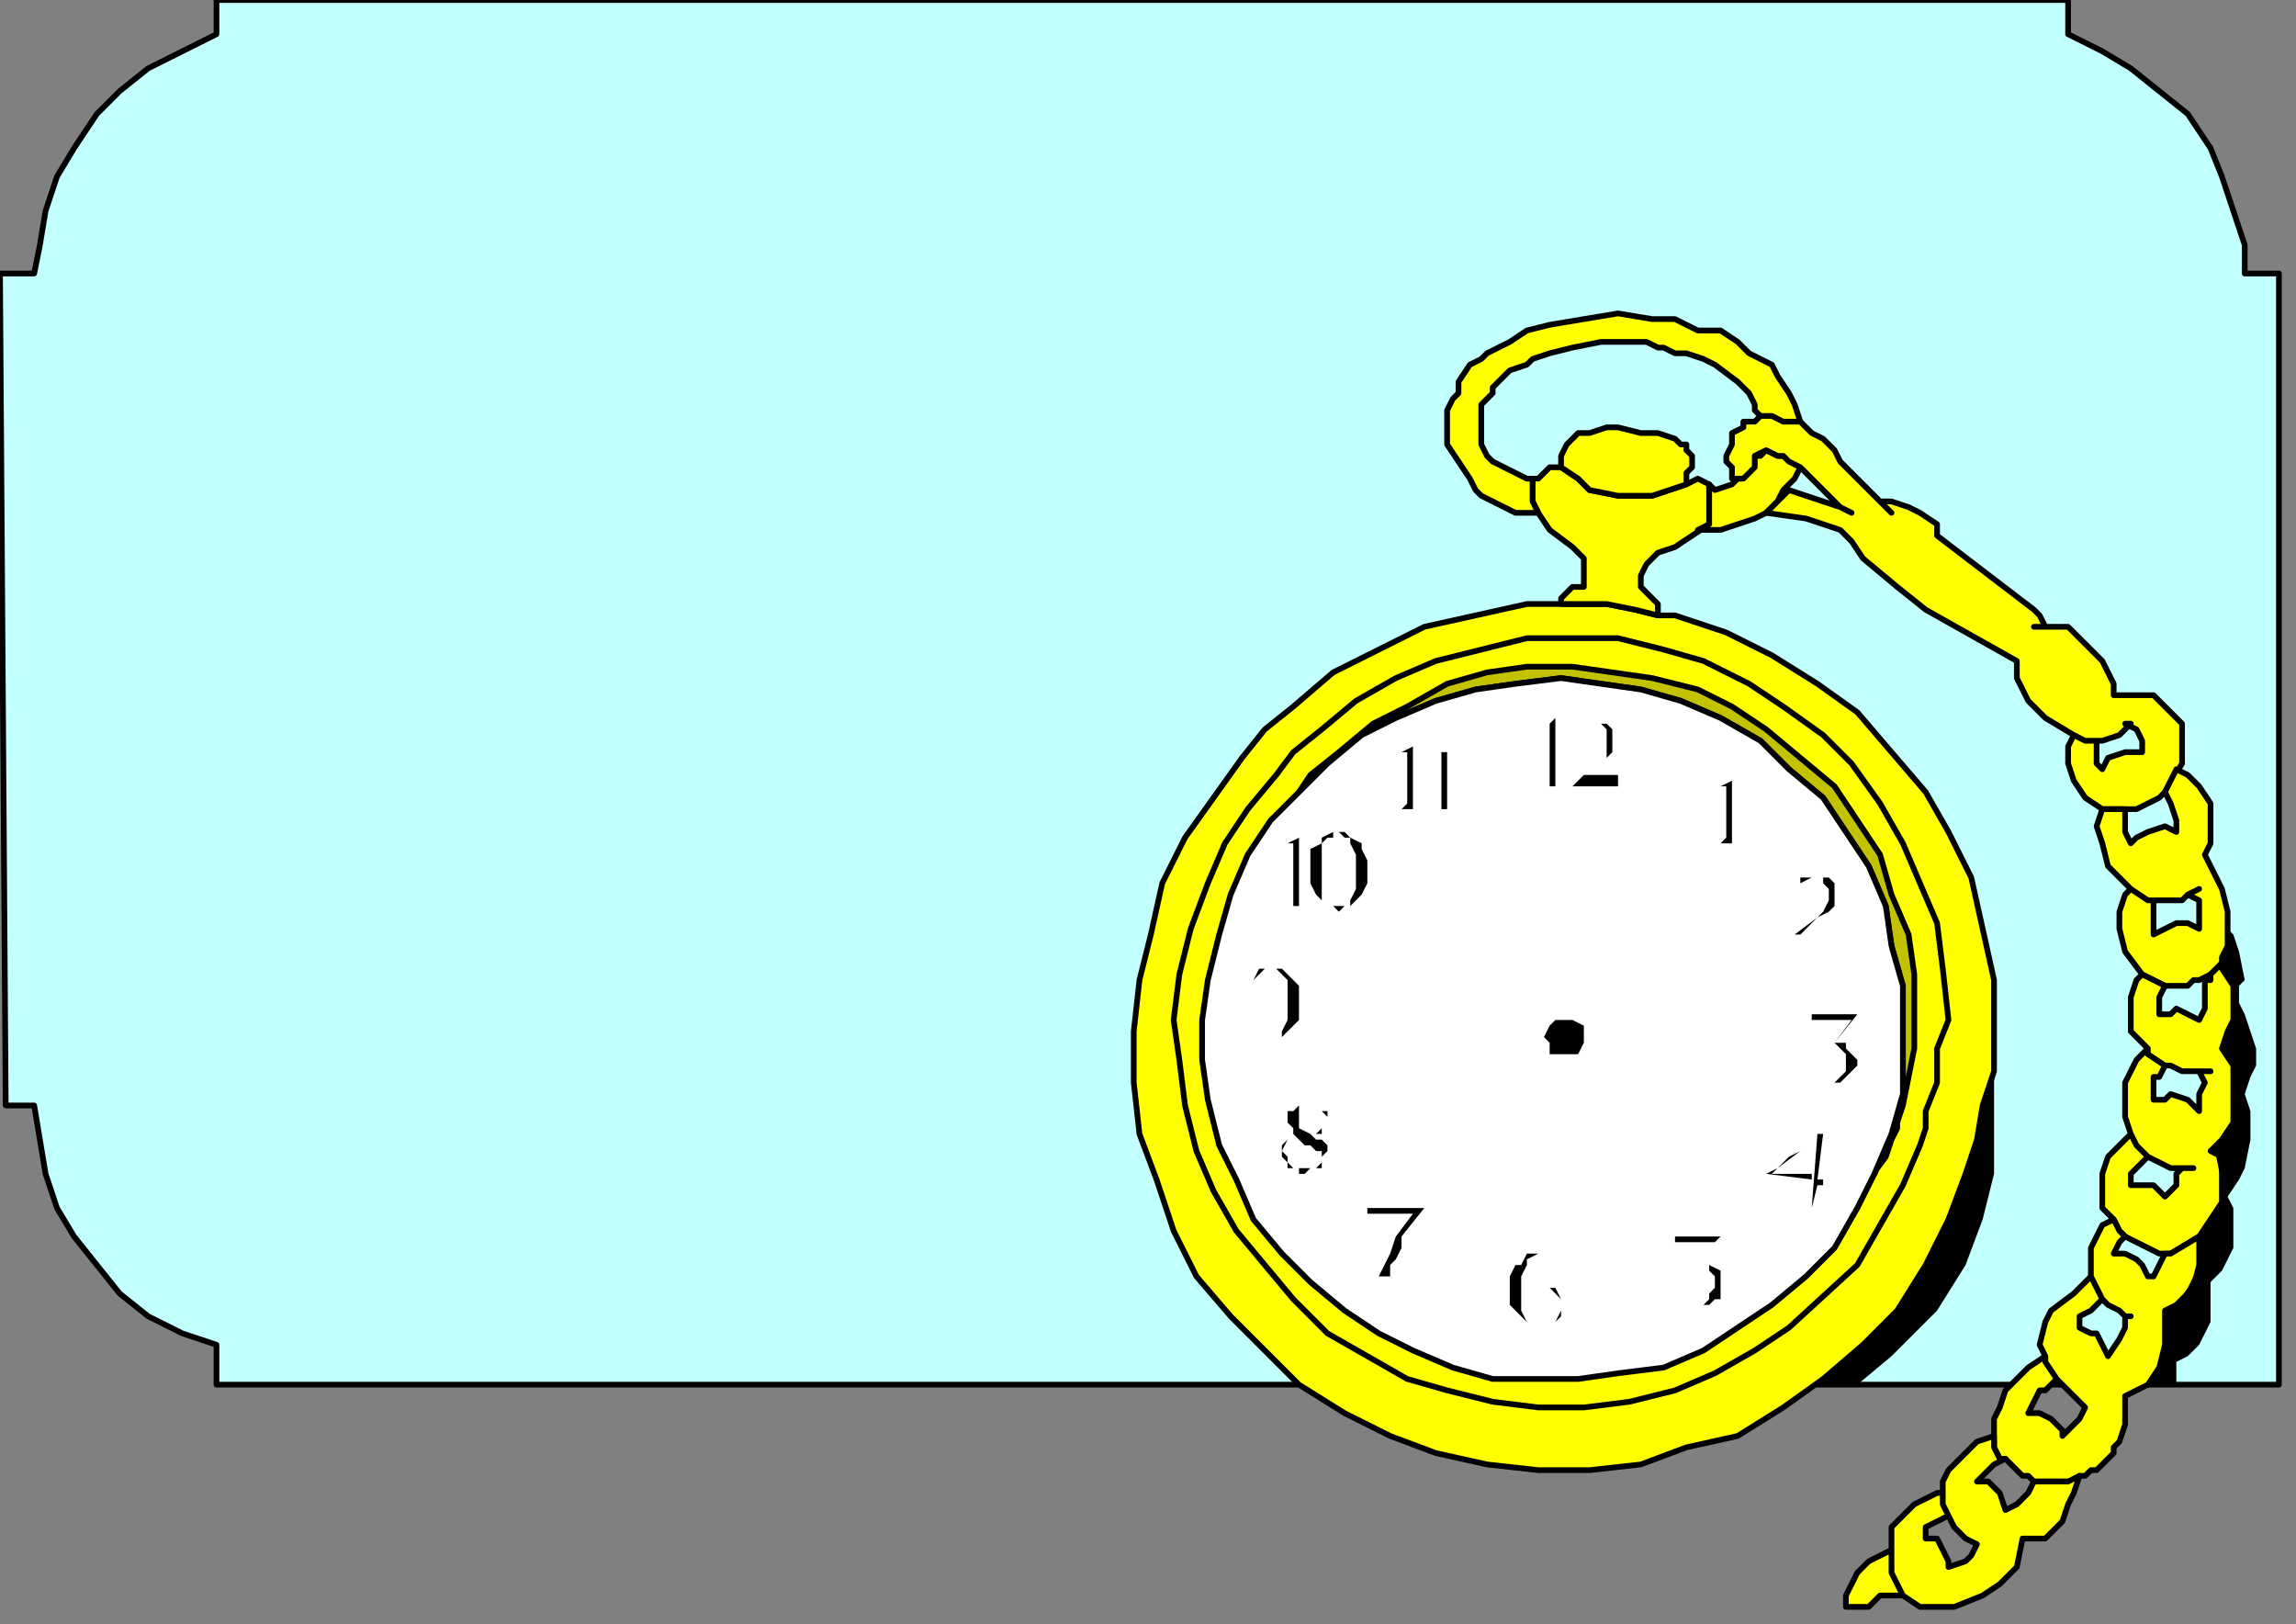 <?xml version="1.0" encoding="UTF-8" standalone="no"?>
<svg
   xmlns:dc="http://purl.org/dc/elements/1.1/"
   xmlns:cc="http://creativecommons.org/ns#"
   xmlns:rdf="http://www.w3.org/1999/02/22-rdf-syntax-ns#"
   xmlns:svg="http://www.w3.org/2000/svg"
   xmlns="http://www.w3.org/2000/svg"
   xmlns:sodipodi="http://sodipodi.sourceforge.net/DTD/sodipodi-0.dtd"
   xmlns:inkscape="http://www.inkscape.org/namespaces/inkscape"
   version="1.0"
   width="106.627mm"
   height="75.406mm"
   id="svg133"
   sodipodi:docname="BCKLC092.WMF">
  <rect width="100%" height="100%" fill="#808080" stroke="none"/>
  <sodipodi:namedview
     pagecolor="#ffffff"
     bordercolor="#666666"
     borderopacity="1"
     objecttolerance="10"
     gridtolerance="10"
     guidetolerance="10"
     inkscape:pageopacity="0"
     inkscape:pageshadow="2"
     inkscape:window-width="640"
     inkscape:window-height="480"
     id="namedview135" />
  <defs
     id="defs3">
    <pattern
       id="WMFhbasepattern"
       patternUnits="userSpaceOnUse"
       width="6"
       height="6"
       x="0"
       y="0" />
  </defs>
  <path
     style="fill:#c2ffff;fill-rule:evenodd;fill-opacity:1;stroke:#000000;stroke-width:1px;stroke-linecap:round;stroke-linejoin:round;stroke-miterlimit:4;stroke-dasharray:none;stroke-opacity:1;"
     d="  M 229,243   L 38,243   L 38,236   L 32,234   L 26,231   L 21,227   L 17,222   L 13,217   L 10,212   L 8,206   L 7,200   L 6,194   L 1,194   L 0,48   L 6,48   L 7,43   L 8,37   L 10,31   L 13,26   L 17,20   L 21,16   L 26,12   L 32,9   L 38,6   L 38,0   L 363,0   L 363,6   L 369,9   L 374,12   L 379,16   L 384,20   L 388,26   L 390,31   L 392,37   L 394,43   L 394,48   L 400,48   L 400,243   L 229,243  z "
     id="path5" />
  <path
     style="fill:#ffff00;fill-rule:evenodd;fill-opacity:1;stroke:#000000;stroke-width:1px;stroke-linecap:round;stroke-linejoin:round;stroke-miterlimit:4;stroke-dasharray:none;stroke-opacity:1;"
     d="  M 345,206   L 342,214   L 338,222   L 333,230   L 327,236   L 320,242   L 313,247   L 305,252   L 296,254   L 288,257   L 279,258   L 270,258   L 261,257   L 252,255   L 244,252   L 236,248   L 228,243   L 222,237   L 216,231   L 210,224   L 206,216   L 203,207   L 200,199   L 199,190   L 199,181   L 200,172   L 202,164   L 204,155   L 208,147   L 213,140   L 218,133   L 222,128   L 227,124   L 234,118   L 242,114   L 250,110   L 259,108   L 268,106   L 274,106   L 277,106   L 282,106   L 287,107   L 291,108   L 294,108   L 303,111   L 311,115   L 319,120   L 326,125   L 332,132   L 338,139   L 342,146   L 346,154   L 348,163   L 350,172   L 350,179   L 350,188   L 348,194   L 347,200   L 346,203   L 345,206  z "
     id="path7" />
  <path
     style="fill:#ffff00;fill-rule:evenodd;fill-opacity:1;stroke:#000000;stroke-width:1px;stroke-linecap:round;stroke-linejoin:round;stroke-miterlimit:4;stroke-dasharray:none;stroke-opacity:1;"
     d="  M 337,201   L 334,208   L 330,215   L 326,222   L 314,233   L 308,237   L 301,241   L 294,244   L 286,246   L 278,247   L 270,247   L 262,246   L 254,244   L 247,242   L 240,238   L 233,234   L 227,228   L 222,222   L 217,216   L 213,209   L 210,202   L 208,194   L 207,186   L 206,179   L 207,171   L 209,163   L 212,155   L 215,148   L 219,142   L 224,136   L 227,132   L 232,128   L 238,123   L 245,119   L 252,116   L 260,114   L 268,112   L 276,112   L 284,112   L 292,114   L 299,116   L 307,120   L 313,124   L 320,129   L 325,134   L 330,141   L 334,148   L 337,155   L 340,162   L 341,170   L 342,179   L 340,184   L 340,190   L 338,195   L 338,198   L 337,201  z "
     id="path9" />
  <path
     style="fill:#c2c200;fill-rule:evenodd;fill-opacity:1;stroke:#000000;stroke-width:1px;stroke-linecap:round;stroke-linejoin:round;stroke-miterlimit:4;stroke-dasharray:none;stroke-opacity:1;"
     d="  M 230,136   L 235,132   L 241,127   L 247,124   L 254,120   L 261,118   L 268,117   L 276,117   L 283,118   L 290,119   L 298,121   L 304,124   L 310,128   L 316,133   L 322,138   L 326,144   L 330,150   L 332,157   L 335,164   L 336,171   L 336,179   L 336,184   L 335,189   L 334,194   L 333,197   L 333,198   L 332,200   L 331,203   L 328,207   L 329,206   L 332,199   L 334,192   L 334,185   L 334,181   L 334,173   L 332,166   L 331,159   L 328,152   L 324,146   L 320,140   L 314,135   L 309,130   L 302,126   L 295,123   L 288,121   L 281,120   L 274,119   L 266,120   L 259,121   L 252,123   L 245,126   L 239,129   L 233,134   L 228,139   L 230,136  z "
     id="path11" />
  <path
     style="fill:#ffffff;fill-rule:evenodd;fill-opacity:1;stroke:#000000;stroke-width:1px;stroke-linecap:round;stroke-linejoin:round;stroke-miterlimit:4;stroke-dasharray:none;stroke-opacity:1;"
     d="  M 334,181   L 334,173   L 332,166   L 331,159   L 328,152   L 324,146   L 320,140   L 314,135   L 309,130   L 302,126   L 295,123   L 288,121   L 281,120   L 274,119   L 266,120   L 259,121   L 252,123   L 245,126   L 239,129   L 233,134   L 228,139   L 223,144   L 219,150   L 216,157   L 214,164   L 212,172   L 211,179   L 211,186   L 212,193   L 214,201   L 217,207   L 220,214   L 225,220   L 230,225   L 236,230   L 242,234   L 248,237   L 255,240   L 262,242   L 270,242   L 277,242   L 284,241   L 292,240   L 299,237   L 305,233   L 311,229   L 317,224   L 322,219   L 326,212   L 329,206   L 332,199   L 334,192   L 334,185   L 334,181  z "
     id="path13" />
  <path
     style="fill:#ffff00;fill-rule:evenodd;fill-opacity:1;stroke:#000000;stroke-width:1px;stroke-linecap:round;stroke-linejoin:round;stroke-miterlimit:4;stroke-dasharray:none;stroke-opacity:1;"
     d="  M 287,107   L 291,108   L 291,106   L 290,105   L 288,103   L 288,101   L 289,99   L 291,97   L 294,96   L 297,94   L 300,92   L 300,90   L 300,87   L 300,85   L 298,84   L 296,85   L 293,86   L 290,87   L 284,87   L 279,86   L 277,84   L 274,82   L 273,82   L 272,82   L 270,84   L 269,84   L 269,88   L 270,90   L 272,93   L 276,96   L 278,98   L 278,100   L 278,103   L 276,103   L 275,104   L 274,105   L 274,106   L 277,106   L 282,106   L 287,107  z "
     id="path15" />
  <path
     style="fill:#ffff00;fill-rule:evenodd;fill-opacity:1;stroke:#000000;stroke-width:1px;stroke-linecap:round;stroke-linejoin:round;stroke-miterlimit:4;stroke-dasharray:none;stroke-opacity:1;"
     d="  M 296,85   L 293,86   L 290,87   L 284,87   L 279,86   L 277,84   L 274,82   L 274,81   L 274,81   L 274,80   L 275,78   L 276,77   L 277,76   L 279,76   L 282,75   L 284,75   L 288,76   L 291,76   L 294,77   L 295,78   L 296,78   L 296,79   L 297,80   L 297,82   L 296,83   L 296,85  z "
     id="path17" />
  <path
     style="fill:#ffff00;fill-rule:evenodd;fill-opacity:1;stroke:#000000;stroke-width:1px;stroke-linecap:round;stroke-linejoin:round;stroke-miterlimit:4;stroke-dasharray:none;stroke-opacity:1;"
     d="  M 315,75   L 312,74   L 310,74   L 309,74   L 309,73   L 308,72   L 308,71   L 307,69   L 305,67   L 301,64   L 299,63   L 296,62   L 294,62   L 292,61   L 291,61   L 289,60   L 286,60   L 281,60   L 276,61   L 272,62   L 269,63   L 268,64   L 265,65   L 263,67   L 262,68   L 262,69   L 261,70   L 260,71   L 260,73   L 260,74   L 260,76   L 260,78   L 261,80   L 262,81   L 264,82   L 268,84   L 269,84   L 269,88   L 270,90   L 268,90   L 266,90   L 262,88   L 260,87   L 259,86   L 258,84   L 256,81   L 254,78   L 254,72   L 255,70   L 256,69   L 256,67   L 258,64   L 260,63   L 261,62   L 263,61   L 265,60   L 268,58   L 272,57   L 278,56   L 284,55   L 290,56   L 294,56   L 298,58   L 302,58   L 305,60   L 307,62   L 309,63   L 311,64   L 312,66   L 314,69   L 315,71   L 316,74   L 316,76   L 315,75  z "
     id="path19" />
  <path
     style="fill:#ffff00;fill-rule:evenodd;fill-opacity:1;stroke:#000000;stroke-width:1px;stroke-linecap:round;stroke-linejoin:round;stroke-miterlimit:4;stroke-dasharray:none;stroke-opacity:1;"
     d="  M 304,85   L 304,85   L 301,86   L 300,85   L 300,87   L 300,90   L 300,92   L 298,93   L 302,93   L 305,92   L 308,91   L 310,90   L 310,90   L 311,89   L 312,88   L 313,86   L 314,85   L 315,84   L 316,82   L 315,81   L 314,80   L 312,80   L 310,79   L 309,80   L 308,80   L 307,82   L 306,83   L 305,84   L 304,85  z "
     id="path21" />
  <path
     style="fill:#ffff00;fill-rule:evenodd;fill-opacity:1;stroke:#000000;stroke-width:1px;stroke-linecap:round;stroke-linejoin:round;stroke-miterlimit:4;stroke-dasharray:none;stroke-opacity:1;"
     d="  M 305,84   L 304,84   L 304,82   L 303,81   L 303,80   L 304,78   L 304,76   L 306,75   L 306,74   L 308,74   L 309,73   L 311,73   L 313,74   L 316,74   L 318,76   L 320,77   L 322,79   L 323,81   L 325,83   L 328,86   L 330,88   L 332,90   L 330,88   L 332,88   L 335,89   L 337,90   L 340,92   L 340,94   L 357,107   L 358,108   L 359,110   L 357,110   L 359,110   L 360,110   L 363,110   L 366,113   L 369,116   L 370,118   L 371,120   L 371,122   L 374,122   L 378,122   L 380,124   L 383,127   L 383,130   L 383,134   L 380,139   L 379,140   L 377,141   L 375,142   L 371,142   L 370,142   L 369,142   L 366,140   L 364,137   L 363,134   L 363,131   L 364,129   L 366,130   L 368,130   L 368,132   L 368,134   L 369,135   L 370,133   L 373,132   L 375,132   L 376,132   L 376,130   L 375,128   L 373,127   L 374,127   L 372,129   L 369,130   L 366,130   L 364,129   L 359,126   L 356,123   L 354,119   L 354,116   L 338,107   L 333,103   L 327,98   L 325,95   L 323,93   L 317,91   L 310,90   L 314,86   L 317,87   L 320,88   L 323,89   L 325,90   L 323,89   L 320,86   L 317,83   L 316,82   L 314,81   L 313,80   L 312,80   L 310,79   L 308,80   L 308,82   L 307,83   L 306,84   L 305,84  z "
     id="path23" />
  <path
     style="fill:#ffff00;fill-rule:evenodd;fill-opacity:1;stroke:#000000;stroke-width:1px;stroke-linecap:round;stroke-linejoin:round;stroke-miterlimit:4;stroke-dasharray:none;stroke-opacity:1;"
     d="  M 382,135   L 384,136   L 386,138   L 388,141   L 388,144   L 388,148   L 387,150   L 387,150   L 389,154   L 390,156   L 391,160   L 391,166   L 390,168   L 390,169   L 389,170   L 388,171   L 386,172   L 385,172   L 384,173   L 380,173   L 378,172   L 376,171   L 373,167   L 372,163   L 372,160   L 373,157   L 374,156   L 377,158   L 378,158   L 378,159   L 378,164   L 380,163   L 382,162   L 384,162   L 386,163   L 386,158   L 384,157   L 386,156   L 384,157   L 383,158   L 381,158   L 378,158   L 377,158   L 374,156   L 370,152   L 369,148   L 368,145   L 369,142   L 371,142   L 373,142   L 373,144   L 373,146   L 374,148   L 375,147   L 377,146   L 380,145   L 382,146   L 382,144   L 381,141   L 380,139   L 382,135  z "
     id="path25" />
  <path
     style="fill:#ffff00;fill-rule:evenodd;fill-opacity:1;stroke:#000000;stroke-width:1px;stroke-linecap:round;stroke-linejoin:round;stroke-miterlimit:4;stroke-dasharray:none;stroke-opacity:1;"
     d="  M 387,172   L 388,172   L 388,171   L 389,170   L 390,169   L 390,170   L 392,173   L 392,176   L 392,179   L 391,181   L 390,184   L 392,187   L 392,191   L 392,197   L 390,200   L 388,202   L 390,203   L 390,208   L 390,211   L 388,214   L 386,217   L 381,220   L 379,220   L 377,219   L 375,218   L 373,217   L 372,216   L 371,214   L 370,213   L 369,212   L 369,210   L 369,208   L 369,206   L 370,203   L 374,199   L 375,201   L 377,203   L 377,203   L 376,204   L 375,205   L 374,206   L 374,208   L 376,208   L 377,208   L 378,208   L 380,210   L 382,208   L 382,206   L 383,205   L 385,205   L 383,205   L 381,205   L 379,204   L 377,203   L 377,203   L 375,201   L 374,199   L 373,196   L 373,193   L 373,190   L 374,188   L 375,186   L 377,184   L 377,185   L 380,187   L 379,189   L 378,189   L 378,193   L 380,193   L 381,192   L 384,193   L 386,195   L 386,192   L 387,190   L 386,188   L 388,188   L 385,188   L 383,188   L 381,187   L 380,187   L 380,187   L 377,185   L 377,184   L 376,183   L 374,181   L 374,178   L 374,175   L 375,172   L 376,171   L 378,172   L 380,173   L 379,175   L 379,177   L 379,178   L 381,178   L 382,177   L 384,178   L 386,179   L 387,177   L 387,172  z "
     id="path27" />
  <path
     style="fill:#ffff00;fill-rule:evenodd;fill-opacity:1;stroke:#000000;stroke-width:1px;stroke-linecap:round;stroke-linejoin:round;stroke-miterlimit:4;stroke-dasharray:none;stroke-opacity:1;"
     d="  M 386,217   L 386,219   L 386,222   L 385,226   L 382,229   L 380,230   L 380,236   L 379,240   L 377,243   L 375,244   L 373,245   L 373,250   L 372,253   L 371,254   L 371,255   L 370,256   L 368,258   L 367,258   L 366,259   L 365,259   L 364,260   L 363,260   L 361,260   L 360,260   L 358,260   L 357,260   L 356,259   L 355,259   L 354,258   L 352,256   L 351,256   L 350,254   L 350,249   L 351,247   L 352,244   L 354,242   L 356,240   L 359,238   L 359,239   L 361,242   L 359,244   L 358,244   L 357,246   L 356,248   L 358,248   L 360,249   L 361,250   L 362,251   L 362,252   L 365,249   L 366,247   L 361,242   L 359,239   L 359,238   L 358,236   L 359,232   L 360,230   L 364,227   L 367,224   L 368,226   L 369,228   L 367,230   L 365,231   L 365,233   L 367,234   L 368,234   L 369,236   L 370,238   L 372,235   L 373,233   L 373,231   L 374,231   L 373,231   L 372,230   L 370,229   L 369,228   L 368,226   L 367,224   L 367,221   L 367,219   L 368,217   L 369,215   L 371,214   L 372,216   L 373,217   L 372,218   L 371,220   L 373,220   L 375,221   L 376,222   L 377,224   L 378,224   L 379,222   L 380,220   L 381,220   L 386,217  z "
     id="path29" />
  <path
     style="fill:#ffff00;fill-rule:evenodd;fill-opacity:1;stroke:#000000;stroke-width:1px;stroke-linecap:round;stroke-linejoin:round;stroke-miterlimit:4;stroke-dasharray:none;stroke-opacity:1;"
     d="  M 357,260   L 358,260   L 360,260   L 362,260   L 363,260   L 363,260   L 365,259   L 364,262   L 363,264   L 362,267   L 359,270   L 356,270   L 355,270   L 354,275   L 351,278   L 348,280   L 343,282   L 342,282   L 339,282   L 337,282   L 334,280   L 332,280   L 330,280   L 328,282   L 324,282   L 324,280   L 325,278   L 326,276   L 328,274   L 332,272   L 332,276   L 334,280   L 332,276   L 332,272   L 332,268   L 334,266   L 336,264   L 338,263   L 340,262   L 341,262   L 341,264   L 342,266   L 340,267   L 338,268   L 338,269   L 338,270   L 340,270   L 341,272   L 342,274   L 342,275   L 345,274   L 346,273   L 347,271   L 345,270   L 343,268   L 342,266   L 342,266   L 341,264   L 341,260   L 342,258   L 344,256   L 347,253   L 350,252   L 350,254   L 351,256   L 352,256   L 350,257   L 349,258   L 347,260   L 349,260   L 350,261   L 351,262   L 352,265   L 354,264   L 356,262   L 357,260   L 357,260  z "
     id="path31" />
  <path
     style="fill:#000000;fill-rule:evenodd;fill-opacity:1;stroke:none;"
     d="  M 272,127   L 272,127   L 272,137   L 272,138   L 273,138   L 273,126   L 272,127  z "
     id="path33" />
  <path
     style="fill:#000000;fill-rule:evenodd;fill-opacity:1;stroke:none;"
     d="  M 280,132   L 279,132   L 278,131   L 277,130   L 277,129   L 277,128   L 278,128   L 279,127   L 280,127   L 281,127   L 282,128   L 282,131   L 282,133   L 280,134   L 276,138   L 284,138   L 284,136   L 278,136   L 280,134   L 282,133   L 283,132   L 283,130   L 283,129   L 283,128   L 283,128   L 282,127   L 281,127   L 279,127   L 278,128   L 277,128   L 277,129   L 277,130   L 278,131   L 279,132   L 280,132  z "
     id="path35" />
  <path
     style="fill:#000000;fill-rule:evenodd;fill-opacity:1;stroke:none;"
     d="  M 302,138   L 303,138   L 303,147   L 302,148   L 304,148   L 304,137   L 302,138  z "
     id="path37" />
  <path
     style="fill:#000000;fill-rule:evenodd;fill-opacity:1;stroke:none;"
     d="  M 318,159   L 318,159   L 316,158   L 316,157   L 316,156   L 316,155   L 318,154   L 320,154   L 320,155   L 321,156   L 321,158   L 320,160   L 319,161   L 315,164   L 322,164   L 322,164   L 316,164   L 319,161   L 321,160   L 322,159   L 322,158   L 322,156   L 322,155   L 321,154   L 321,154   L 318,154   L 316,154   L 316,155   L 316,156   L 316,157   L 316,158   L 318,159   L 318,159  z "
     id="path39" />
  <path
     style="fill:#000000;fill-rule:evenodd;fill-opacity:1;stroke:none;"
     d="  M 318,179   L 318,178   L 326,178   L 322,183   L 324,183   L 324,184   L 325,185   L 326,186   L 326,187   L 325,188   L 324,189   L 323,190   L 318,190   L 318,189   L 317,188   L 317,187   L 317,188   L 317,188   L 318,189   L 318,190   L 320,190   L 322,190   L 323,189   L 324,188   L 324,188   L 324,185   L 323,184   L 322,183   L 325,179   L 318,179   L 318,181   L 318,179  z "
     id="path41" />
  <path
     style="fill:#000000;fill-rule:evenodd;fill-opacity:1;stroke:none;"
     d="  M 318,212   L 319,208   L 320,208   L 320,207   L 319,207   L 320,199   L 318,199   L 316,202   L 312,205   L 310,206   L 318,207   L 318,206   L 316,206   L 311,206   L 312,205   L 314,203   L 316,202   L 318,199   L 319,199   L 318,212   L 318,212  z "
     id="path43" />
  <path
     style="fill:#000000;fill-rule:evenodd;fill-opacity:1;stroke:none;"
     d="  M 302,217   L 294,217   L 294,222   L 299,222   L 300,222   L 300,223   L 301,224   L 301,226   L 300,227   L 300,228   L 299,229   L 298,229   L 296,229   L 295,229   L 294,228   L 294,226   L 294,228   L 295,229   L 300,229   L 300,229   L 301,228   L 302,228   L 302,226   L 302,226   L 302,224   L 302,224   L 302,223   L 300,222   L 300,222   L 294,222   L 294,218   L 301,218   L 302,217  z "
     id="path45" />
  <path
     style="fill:#000000;fill-rule:evenodd;fill-opacity:1;stroke:none;"
     d="  M 272,223   L 272,221   L 271,220   L 268,220   L 267,222   L 266,222   L 265,224   L 265,229   L 266,230   L 268,232   L 269,233   L 272,233   L 273,232   L 274,231   L 274,228   L 273,226   L 272,226   L 270,226   L 270,227   L 270,226   L 272,226   L 273,227   L 274,228   L 274,230   L 273,232   L 272,233   L 270,233   L 269,233   L 268,232   L 267,230   L 267,224   L 268,222   L 268,221   L 270,220   L 271,220   L 272,221   L 272,223  z "
     id="path47" />
  <path
     style="fill:#000000;fill-rule:evenodd;fill-opacity:1;stroke:none;"
     d="  M 240,212   L 250,212   L 246,217   L 246,218   L 246,219   L 245,221   L 244,222   L 244,224   L 245,224   L 242,224   L 244,220   L 245,217   L 248,213   L 240,213   L 240,215   L 240,212  z "
     id="path49" />
  <path
     style="fill:#000000;fill-rule:evenodd;fill-opacity:1;stroke:none;"
     d="  M 232,199   L 232,198   L 233,197   L 233,196   L 233,195   L 232,195   L 232,194   L 231,194   L 229,194   L 228,194   L 227,195   L 226,195   L 226,197   L 227,198   L 227,199   L 228,200   L 229,201   L 230,201   L 231,202   L 232,202   L 232,204   L 231,205   L 230,205   L 228,205   L 227,205   L 226,204   L 226,203   L 225,202   L 226,200   L 227,200   L 226,200   L 225,201   L 225,203   L 226,204   L 226,205   L 228,205   L 228,206   L 229,206   L 230,205   L 232,205   L 232,203   L 233,202   L 233,201   L 232,200   L 231,200   L 230,199   L 228,198   L 228,197   L 228,195   L 228,194   L 232,194   L 232,195   L 233,196   L 233,197   L 232,198   L 231,199   L 231,199   L 232,199  z "
     id="path51" />
  <path
     style="fill:#000000;fill-rule:evenodd;fill-opacity:1;stroke:none;"
     d="  M 221,180   L 221,182   L 222,183   L 223,183   L 225,182   L 227,180   L 228,179   L 228,176   L 228,174   L 228,173   L 227,172   L 226,171   L 225,170   L 222,170   L 221,170   L 220,172   L 220,175   L 220,176   L 222,177   L 223,177   L 224,176   L 223,177   L 222,177   L 220,176   L 220,174   L 220,172   L 221,171   L 222,170   L 223,170   L 224,170   L 224,170   L 226,172   L 226,174   L 226,177   L 226,179   L 225,181   L 225,182   L 223,183   L 222,183   L 221,182   L 221,180  z "
     id="path53" />
  <path
     style="fill:#000000;fill-rule:evenodd;fill-opacity:1;stroke:none;"
     d="  M 226,148   L 227,148   L 227,159   L 226,159   L 228,159   L 228,147   L 226,148  z "
     id="path55" />
  <path
     style="fill:#000000;fill-rule:evenodd;fill-opacity:1;stroke:none;"
     d="  M 235,159   L 233,159   L 232,158   L 232,156   L 232,154   L 232,152   L 232,150   L 232,148   L 233,147   L 234,147   L 234,146   L 232,147   L 232,148   L 230,149   L 230,151   L 230,152   L 230,155   L 231,157   L 232,158   L 233,159   L 234,159   L 235,160   L 236,159   L 237,159   L 238,158   L 239,157   L 240,155   L 240,152   L 240,151   L 239,149   L 239,148   L 237,147   L 236,146   L 235,146   L 234,146   L 234,146   L 234,147   L 234,146   L 235,146   L 236,147   L 237,147   L 237,148   L 238,150   L 238,152   L 238,154   L 238,156   L 237,158   L 237,159   L 236,159   L 235,159  z "
     id="path57" />
  <path
     style="fill:#000000;fill-rule:evenodd;fill-opacity:1;stroke:none;"
     d="  M 246,132   L 247,132   L 247,141   L 246,142   L 248,142   L 248,131   L 246,132  z "
     id="path59" />
  <path
     style="fill:#000000;fill-rule:evenodd;fill-opacity:1;stroke:none;"
     d="  M 252,132   L 253,132   L 253,142   L 252,142   L 254,142   L 254,132   L 252,132  z "
     id="path61" />
  <path
     style="fill:#000000;fill-rule:evenodd;fill-opacity:1;stroke:none;"
     d="  M 278,182   L 278,180   L 276,179   L 275,179   L 273,179   L 272,180   L 271,182   L 272,183   L 272,185   L 274,185   L 276,185   L 277,185   L 278,183   L 278,182  z "
     id="path63" />
  <path
     style="fill:none;stroke:none;"
     d="  M 276,180   L 292,134  "
     id="path65" />
  <path
     style="fill:none;stroke:none;"
     d="  M 282,154   L 282,156   L 282,158   L 283,159   L 282,160   L 282,162   L 281,163   L 280,165   L 277,167   L 276,169   L 275,171   L 275,175   L 276,176   L 278,177   L 279,177   L 281,175   L 282,173   L 282,171   L 282,169   L 282,166   L 282,164   L 282,161   L 283,160   L 284,158   L 286,158   L 288,157  "
     id="path67" />
  <path
     style="fill:none;stroke:none;"
     d="  M 272,185   L 254,207   L 253,208  "
     id="path69" />
  <path
     style="fill:none;stroke:none;"
     d="  M 260,193   L 260,191   L 261,189   L 262,188   L 263,188   L 264,187   L 266,187   L 268,188   L 269,189   L 269,189   L 270,190   L 271,192   L 271,193   L 271,197   L 270,198   L 268,199   L 267,199   L 266,199  "
     id="path71" />
  <path
     style="fill:none;stroke:none;"
     d="  M 258,198   L 260,197   L 261,197   L 263,195   L 264,194   L 265,192   L 265,191   L 265,187  "
     id="path73" />
  <path
     style="fill:none;stroke:none;"
     d="  M 263,201   L 263,198   L 264,196   L 265,194   L 266,193   L 271,193  "
     id="path75" />
  <path
     style="fill:none;stroke:none;"
     d="  M 289,235   L 289,235  "
     id="path77" />
  <path
     style="fill:none;stroke:none;"
     d="  M 283,237   L 283,236  "
     id="path79" />
  <path
     style="fill:none;stroke:none;"
     d="  M 275,238   L 275,237  "
     id="path81" />
  <path
     style="fill:none;stroke:none;"
     d="  M 262,237   L 262,236  "
     id="path83" />
  <path
     style="fill:none;stroke:none;"
     d="  M 255,234   L 254,235  "
     id="path85" />
  <path
     style="fill:none;stroke:none;"
     d="  M 248,232   L 248,232  "
     id="path87" />
  <path
     style="fill:none;stroke:none;"
     d="  M 242,228   L 242,228  "
     id="path89" />
  <path
     style="fill:none;stroke:none;"
     d="  M 236,224   L 236,224  "
     id="path91" />
  <path
     style="fill:none;stroke:none;"
     d="  M 232,221   L 232,220  "
     id="path93" />
  <path
     style="fill:none;stroke:none;"
     d="  M 226,212   L 226,213  "
     id="path95" />
  <path
     style="fill:none;stroke:none;"
     d="  M 224,207   L 222,208  "
     id="path97" />
  <path
     style="fill:none;stroke:none;"
     d="  M 218,197   L 218,197  "
     id="path99" />
  <path
     style="fill:none;stroke:none;"
     d="  M 216,185   L 216,185  "
     id="path101" />
  <path
     style="fill:none;stroke:none;"
     d="  M 216,178   L 216,178  "
     id="path103" />
  <path
     style="fill:none;stroke:none;"
     d="  M 216,172   L 217,172  "
     id="path105" />
  <path
     style="fill:none;stroke:none;"
     d="  M 221,160   L 220,160  "
     id="path107" />
  <path
     style="fill:none;stroke:none;"
     d="  M 229,145   L 228,144  "
     id="path109" />
  <path
     style="fill:none;stroke:none;"
     d="  M 238,136   L 238,136  "
     id="path111" />
  <path
     style="fill:none;stroke:none;"
     d="  M 243,132   L 243,132  "
     id="path113" />
  <path
     style="fill:none;stroke:none;"
     d="  M 280,80   L 280,82  "
     id="path115" />
  <path
     style="fill:none;stroke:none;"
     d="  M 282,80   L 282,83  "
     id="path117" />
  <path
     style="fill:none;stroke:none;"
     d="  M 284,84   L 284,80  "
     id="path119" />
  <path
     style="fill:none;stroke:none;"
     d="  M 287,80   L 286,83  "
     id="path121" />
  <path
     style="fill:none;stroke:none;"
     d="  M 288,80   L 288,83  "
     id="path123" />
  <path
     style="fill:none;stroke:none;"
     d="  M 290,81   L 290,83  "
     id="path125" />
  <path
     style="fill:none;stroke:none;"
     d="  M 292,81   L 290,80   L 287,80   L 285,80   L 283,80   L 280,80   L 279,80  "
     id="path127" />
  <path
     style="fill:#000000;fill-rule:evenodd;fill-opacity:1;stroke:none;"
     d="  M 326,243   L 332,238   L 336,234   L 340,230   L 345,222   L 348,214   L 350,206   L 350,197   L 350,190   L 350,179   L 350,179   L 350,187   L 348,193   L 347,200   L 346,202   L 345,206   L 342,214   L 338,222   L 333,230   L 327,236   L 320,242   L 318,243   L 326,243  z "
     id="path129" />
  <path
     style="fill:#000000;fill-rule:evenodd;fill-opacity:1;stroke:none;"
     d="  M 392,164   L 393,167   L 394,172   L 393,173   L 393,175   L 393,176   L 394,178   L 395,181   L 396,184   L 396,187   L 395,189   L 394,192   L 395,195   L 395,200   L 394,205   L 393,207   L 391,210   L 392,212   L 392,216   L 392,219   L 390,223   L 388,225   L 388,228   L 388,232   L 386,236   L 384,238   L 382,239   L 382,243   L 377,243   L 379,240   L 380,236   L 380,230   L 382,229   L 384,226   L 386,222   L 386,219   L 386,217   L 388,214   L 390,211   L 390,208   L 389,203   L 388,202   L 390,200   L 392,197   L 392,191   L 392,187   L 390,184   L 391,181   L 392,179   L 392,176   L 392,173   L 390,170   L 390,169   L 390,169   L 391,167   L 391,166   L 391,163   L 392,164  z "
     id="path131" />
</svg>
